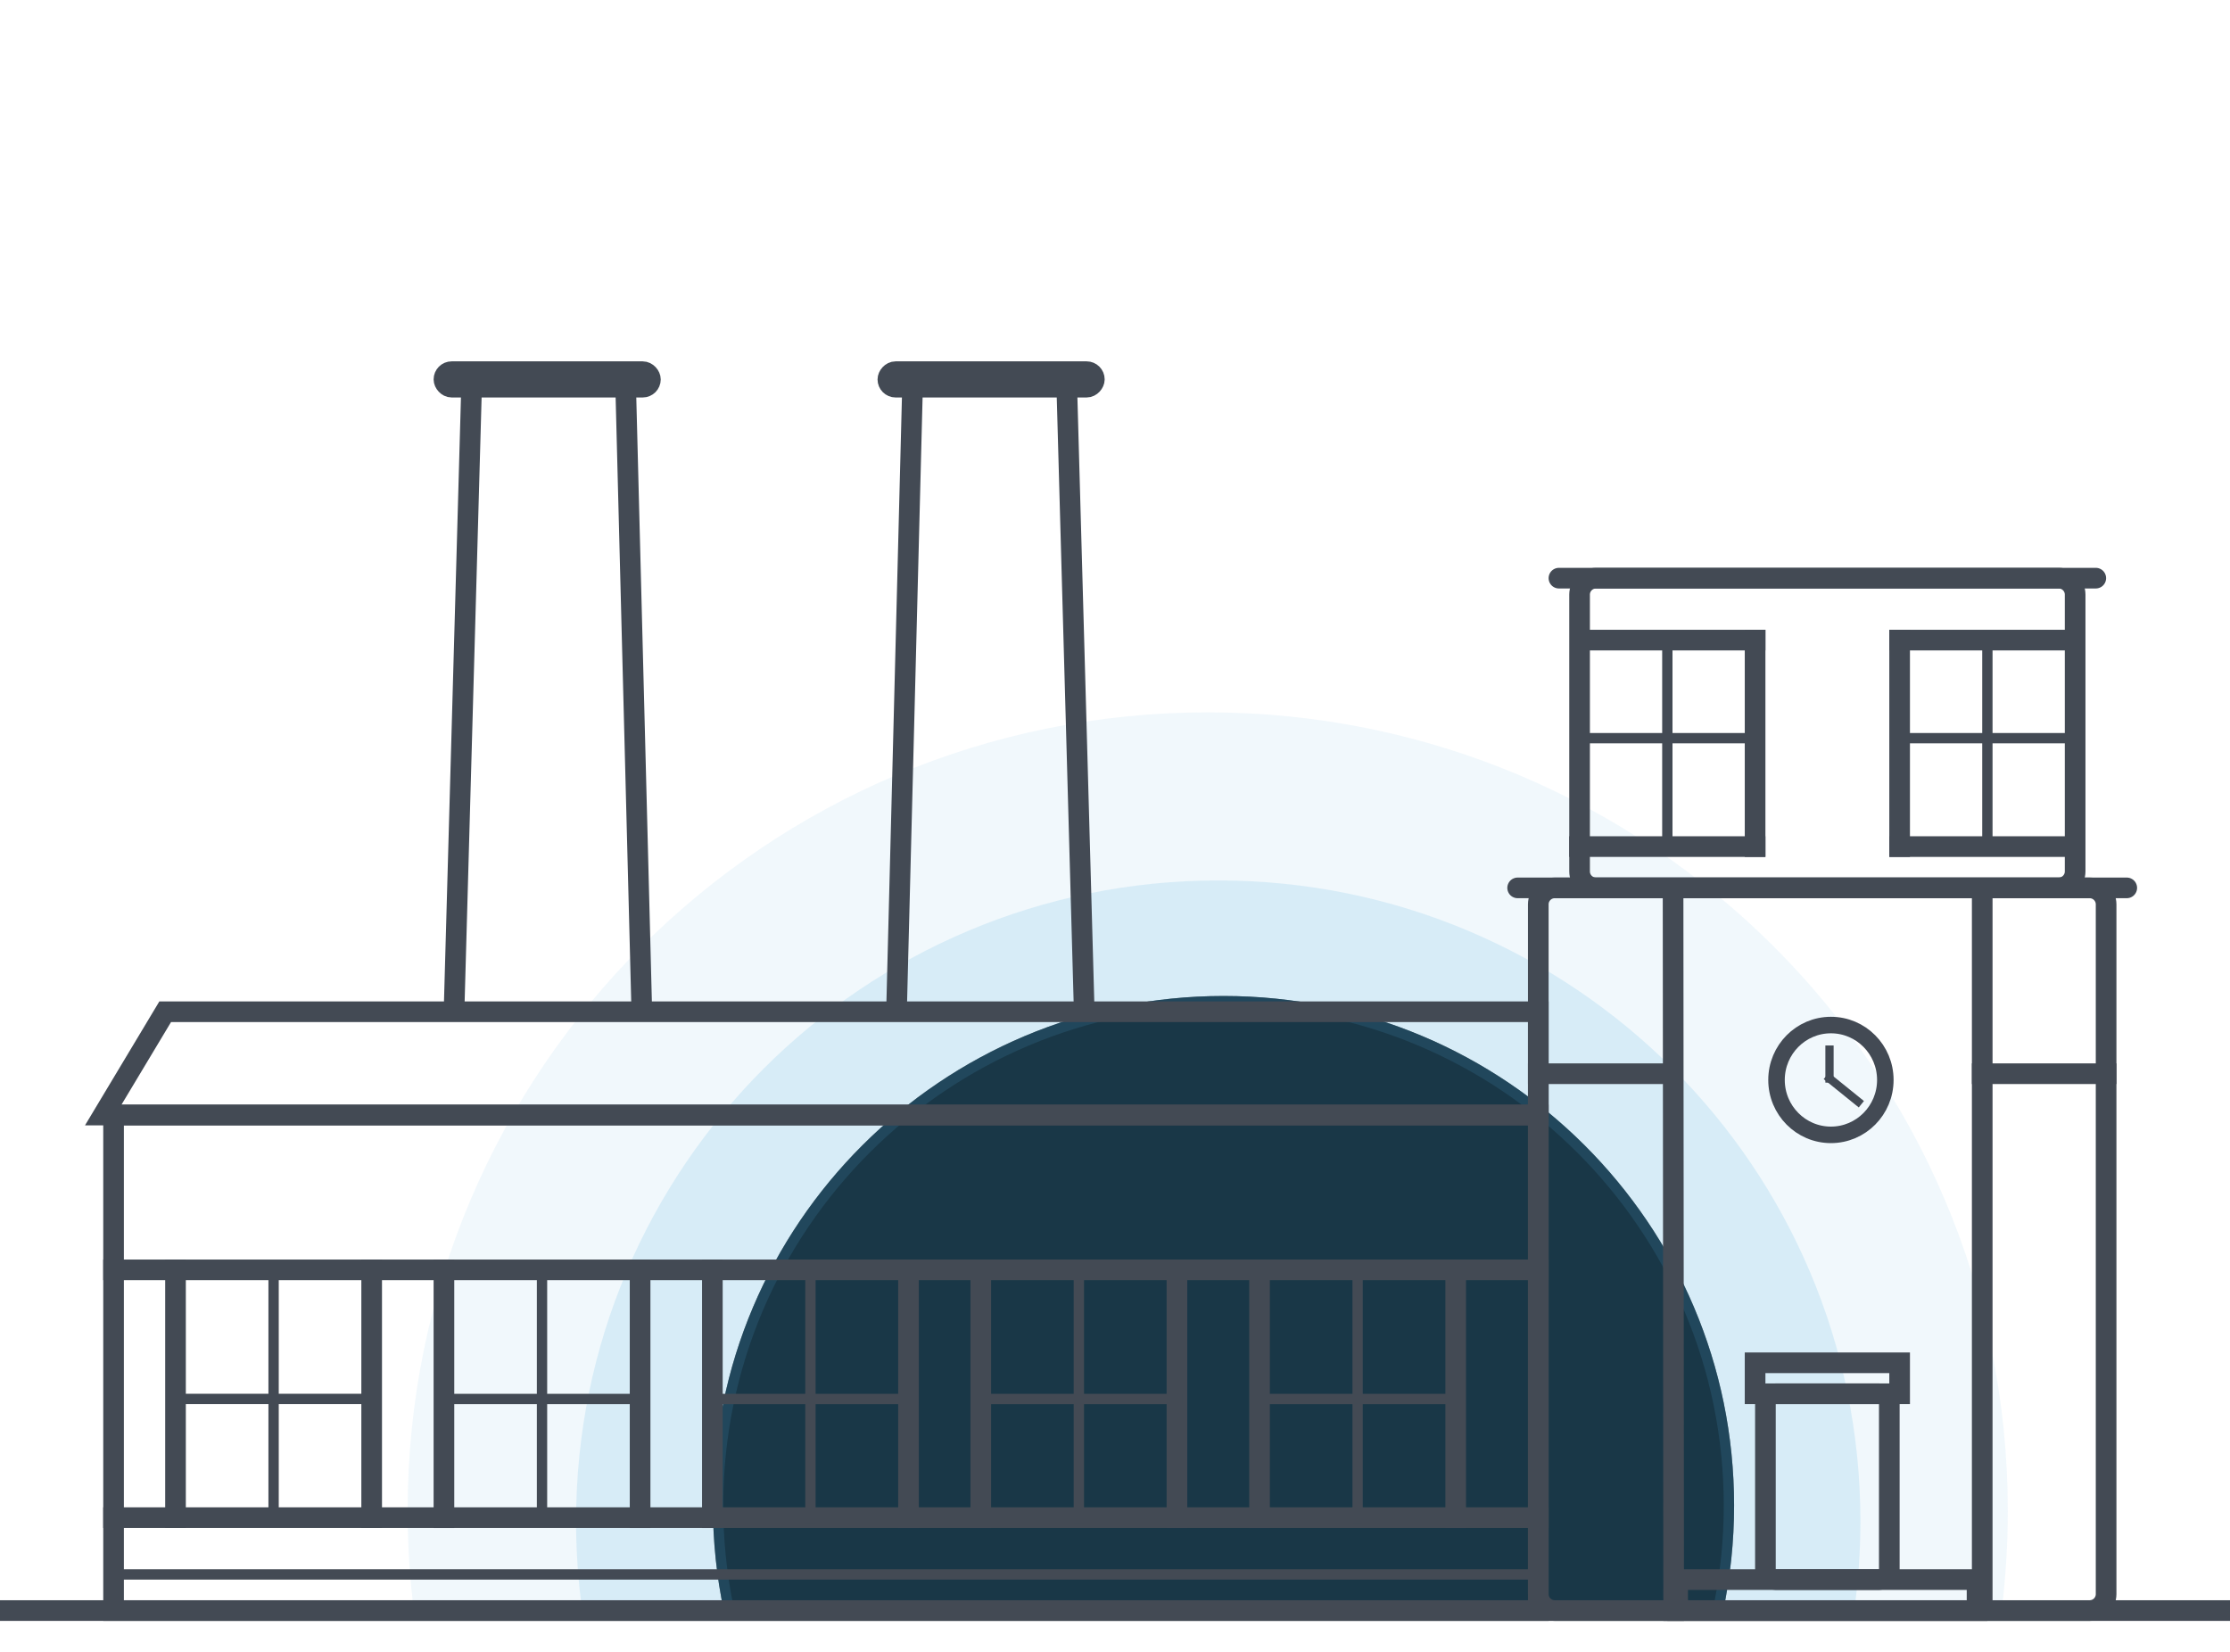 <?xml version="1.0" encoding="UTF-8"?>
<svg width="216px" height="160px" viewBox="0 0 216 160" version="1.1" xmlns="http://www.w3.org/2000/svg" xmlns:xlink="http://www.w3.org/1999/xlink">
    <!-- Generator: Sketch 44.1 (41455) - http://www.bohemiancoding.com/sketch -->
    <title>Industrial</title>
    <desc>Created with Sketch.</desc>
    <defs>
        <path d="M127.417,87.058 C128.115,83.755 128.482,80.33 128.482,76.82 C128.482,49.566 106.34,27.472 79.027,27.472 C51.713,27.472 29.571,49.566 29.571,76.82 C29.571,80.322 29.937,83.738 30.632,87.033 C31.517,87.033 126.017,87.033 127.417,87.058 Z" id="path-1"></path>
        <filter x="-12.1%" y="-20.1%" width="124.3%" height="140.3%" filterUnits="objectBoundingBox" id="filter-2">
            <feOffset dx="0" dy="0" in="SourceAlpha" result="shadowOffsetOuter1"></feOffset>
            <feGaussianBlur stdDeviation="4" in="shadowOffsetOuter1" result="shadowBlurOuter1"></feGaussianBlur>
            <feComposite in="shadowBlurOuter1" in2="SourceAlpha" operator="out" result="shadowBlurOuter1"></feComposite>
            <feColorMatrix values="0 0 0 0 1   0 0 0 0 1   0 0 0 0 1  0 0 0 0.6 0" type="matrix" in="shadowBlurOuter1"></feColorMatrix>
        </filter>
    </defs>
    <g id="Page-1" stroke="none" stroke-width="1" fill="none" fill-rule="evenodd">
        <g id="Industrial">
            <g id="Rings" transform="translate(39.483, 69)">
                <path d="M154.387,87.054 C154.788,83.868 154.994,80.623 154.994,77.329 C154.994,34.621 120.298,0 77.497,0 C34.697,0 0,34.621 0,77.329 C0,80.633 0.208,83.888 0.611,87.083 C2.017,87.083 153.517,87.083 154.387,87.054 Z" id="Oval-3" fill="#4FAEE0" opacity="0.08"></path>
                <path d="M140.107,87.085 C140.51,84.23 140.718,81.313 140.718,78.347 C140.718,44.068 112.87,16.28 78.517,16.28 C44.164,16.28 16.315,44.068 16.315,78.347 C16.315,81.308 16.523,84.221 16.925,87.072 C18.017,87.072 139.517,87.072 140.107,87.085 Z" id="Oval-3" fill="#4FAEE0" opacity="0.16"></path>
                <g id="Oval-3">
                    <use fill="black" fill-opacity="1" filter="url(#filter-2)" xlink:href="#path-1"></use>
                    <use fill-opacity="0.32" fill="#4FAEE0" fill-rule="evenodd" xlink:href="#path-1"></use>
                    <path stroke-opacity="0.14" stroke="#4FAEE0" stroke-width="1" d="M127.01,86.555 C127.654,83.375 127.982,80.119 127.982,76.82 C127.982,49.843 106.064,27.972 79.027,27.972 C51.989,27.972 30.071,49.843 30.071,76.82 C30.071,80.111 30.397,83.359 31.039,86.533 C31.945,86.533 33.256,86.533 35.009,86.533 C38.342,86.533 42.037,86.533 46.005,86.533 C57.273,86.533 68.525,86.534 79.029,86.536 C106.609,86.539 124.098,86.546 127.01,86.555 Z"></path>
                </g>
            </g>
            <g id="Left-Warehouse" transform="translate(0, 97)" stroke="#434A54">
                <g id="Building" transform="translate(0.278, 0.165)">
                    <path d="M0.722,58.835 L214.722,58.835" id="Line" stroke-width="2" stroke-linecap="square"></path>
                    <polygon id="Rectangle-2" stroke-width="2" points="10.722 10.835 148.722 10.835 148.722 58.835 10.722 58.835"></polygon>
                    <polygon id="Rectangle-2-Copy" stroke-width="2" points="15.722 0.835 148.722 0.835 148.722 10.835 9.722 10.835"></polygon>
                    <path d="M10.722,25.835 L148.722,25.835" id="Line" stroke-width="2" stroke-linecap="square"></path>
                    <path d="M10.722,49.835 L148.722,49.835" id="Line-Copy-11" stroke-width="2" stroke-linecap="square"></path>
                    <path d="M10.722,55.335 L148.722,55.335" id="Line-Copy-13" stroke-linecap="square"></path>
                </g>
                <g id="Window-1" transform="translate(15.76, 25.155)" stroke-linecap="square">
                    <path d="M1.24,0.845 L1.24,24.845" id="Line" stroke-width="2"></path>
                    <path d="M10.74,0.845 L10.74,24.845" id="Line-Copy-17"></path>
                    <path d="M20.24,0.845 L20.24,24.845" id="Line-Copy-21" stroke-width="2"></path>
                    <path d="M1.24,13.345 L20.24,13.345" id="Line-Copy-23"></path>
                </g>
                <g id="Window-2" transform="translate(41.76, 25.16)" stroke-linecap="square">
                    <path d="M1.24,0.845 L1.24,24.845" id="Line" stroke-width="2"></path>
                    <path d="M10.74,0.845 L10.74,24.845" id="Line-Copy-17"></path>
                    <path d="M20.24,0.845 L20.24,24.845" id="Line-Copy-21" stroke-width="2"></path>
                    <path d="M1.24,13.345 L20.24,13.345" id="Line-Copy-23"></path>
                </g>
                <g id="Window-3" transform="translate(67.76, 25.16)" stroke-linecap="square">
                    <path d="M1.24,0.845 L1.24,24.845" id="Line" stroke-width="2"></path>
                    <path d="M10.74,0.845 L10.74,24.845" id="Line-Copy-17"></path>
                    <path d="M20.24,0.845 L20.24,24.845" id="Line-Copy-21" stroke-width="2"></path>
                    <path d="M1.24,13.345 L20.24,13.345" id="Line-Copy-23"></path>
                </g>
                <g id="Window-4" transform="translate(93.76, 25.16)" stroke-linecap="square">
                    <path d="M1.24,0.845 L1.24,24.845" id="Line" stroke-width="2"></path>
                    <path d="M10.74,0.845 L10.74,24.845" id="Line-Copy-17"></path>
                    <path d="M20.24,0.845 L20.24,24.845" id="Line-Copy-21" stroke-width="2"></path>
                    <path d="M1.24,13.345 L20.24,13.345" id="Line-Copy-23"></path>
                </g>
                <g id="Window-5" transform="translate(120.76, 25.16)" stroke-linecap="square">
                    <path d="M1.24,0.845 L1.24,24.845" id="Line" stroke-width="2"></path>
                    <path d="M10.74,0.845 L10.74,24.845" id="Line-Copy-17"></path>
                    <path d="M20.24,0.845 L20.24,24.845" id="Line-Copy-21" stroke-width="2"></path>
                    <path d="M1.24,13.345 L20.24,13.345" id="Line-Copy-23"></path>
                </g>
            </g>
            <g id="Main-Building" transform="translate(147, 55)" stroke="#434A54">
                <g id="Building-Top" transform="translate(0, 0)" stroke-width="2">
                    <path d="M2,32.594 C2,31.713 2.716,31 3.601,31 L55.399,31 C56.283,31 57,31.716 57,32.594 L57,99.406 C57,100.287 56.284,101 55.399,101 L3.601,101 C2.717,101 2,100.284 2,99.406 L2,32.594 Z" id="Rectangle"></path>
                    <path d="M6,2.592 C6,1.713 6.716,1 7.597,1 L52.403,1 C53.285,1 54,1.712 54,2.592 L54,29.408 C54,30.287 53.284,31 52.403,31 L7.597,31 C6.715,31 6,30.288 6,29.408 L6,2.592 Z" id="Rectangle-Copy"></path>
                    <path d="M4,1 L56,1" id="Line" stroke-linecap="round"></path>
                    <path d="M0,31 L59,31" id="Line" stroke-linecap="round"></path>
                </g>
                <g id="Building-Bottom" transform="translate(1.392, 31.685)" stroke-width="2">
                    <path d="M23.608,48.315 L33.608,48.315 L33.608,48.315 C34.16,48.315 34.608,48.763 34.608,49.315 L34.608,65.315 L34.608,65.315 C34.608,65.868 34.16,66.315 33.608,66.315 L23.608,66.315 L23.608,66.315 C23.056,66.315 22.608,65.868 22.608,65.315 L22.608,49.315 L22.608,49.315 C22.608,48.763 23.056,48.315 23.608,48.315 Z" id="Rectangle-Copy"></path>
                    <polygon id="Rectangle-Copy-4" points="21.608 45.315 35.608 45.315 35.608 48.315 21.608 48.315"></polygon>
                    <rect id="Rectangle-Copy-5" x="14.108" y="66.315" width="29" height="3"></rect>
                    <path d="M13.664,0.315 L13.72,69.315" id="Line" stroke-linecap="square"></path>
                    <path d="M43.608,0.315 L43.608,68.315" id="Line-Copy" stroke-linecap="square"></path>
                    <path d="M43.608,17.315 L55.608,17.315" id="Line-Copy" stroke-linecap="square"></path>
                    <path d="M0.608,17.315 L13.608,17.315" id="Line-Copy-2" stroke-linecap="square"></path>
                </g>
                <g id="Clock" transform="translate(25.075, 44.286)">
                    <ellipse id="Oval" stroke-width="1.6" cx="5.27" cy="5.318" rx="5.27" ry="5.318"></ellipse>
                    <path d="M5.132,5.178 L5.132,2.379" id="Line" stroke-width="0.8" stroke-linecap="square"></path>
                    <path d="M5.132,5.178 L7.906,7.418" id="Line" stroke-width="0.8" stroke-linecap="square"></path>
                </g>
                <g id="Window-TR" transform="translate(35.229, 5.391)" stroke-linecap="square">
                    <path d="M1.771,1.609 L1.771,21.609" id="Line" stroke-width="2"></path>
                    <path d="M10.271,1.609 L10.271,21.609" id="Line-Copy-5"></path>
                    <path d="M1.771,1.609 L17.771,1.609" id="Line-Copy-6" stroke-width="2"></path>
                    <path d="M1.771,11.109 L18.771,11.109" id="Line-Copy-7"></path>
                    <path d="M1.771,21.609 L17.771,21.609" id="Line-Copy-9" stroke-width="2"></path>
                </g>
                <g id="Window-TL" transform="translate(5.677, 5.391)" stroke-linecap="square">
                    <path d="M17.323,1.609 L17.323,21.609" id="Line" stroke-width="2"></path>
                    <path d="M8.823,1.609 L8.823,21.609" id="Line-Copy-5"></path>
                    <path d="M1.323,1.609 L17.323,1.609" id="Line-Copy-6" stroke-width="2"></path>
                    <path d="M0.323,11.109 L17.323,11.109" id="Line-Copy-7"></path>
                    <path d="M0.323,21.609 L17.323,21.609" id="Line-Copy-9" stroke-width="2"></path>
                </g>
            </g>
            <g id="Chimney-Left" transform="translate(43, 36)" stroke="#434A54" stroke-width="2">
                <path d="M0.986,61.682 L2.676,1.532" id="Line" stroke-linecap="square"></path>
                <path d="M19.155,61.543 L17.606,1.532" id="Line-Copy-26" stroke-linecap="square"></path>
                <rect id="Rectangle" fill="#FFFFFF" x="0" y="0" width="20" height="1.5" rx="0.75"></rect>
            </g>
            <g id="Chimney-Right" transform="translate(96, 67) scale(-1, 1) translate(-96, -67) translate(86, 36)" stroke="#434A54" stroke-width="2">
                <path d="M0.986,61.777 L2.676,1.261" id="Line" stroke-linecap="square"></path>
                <path d="M19.155,61.637 L17.606,1.261" id="Line-Copy-26" stroke-linecap="square"></path>
                <rect id="Rectangle" fill="#FFFFFF" x="0" y="0" width="20" height="1.5" rx="0.75"></rect>
            </g>
        </g>
    </g>
</svg>